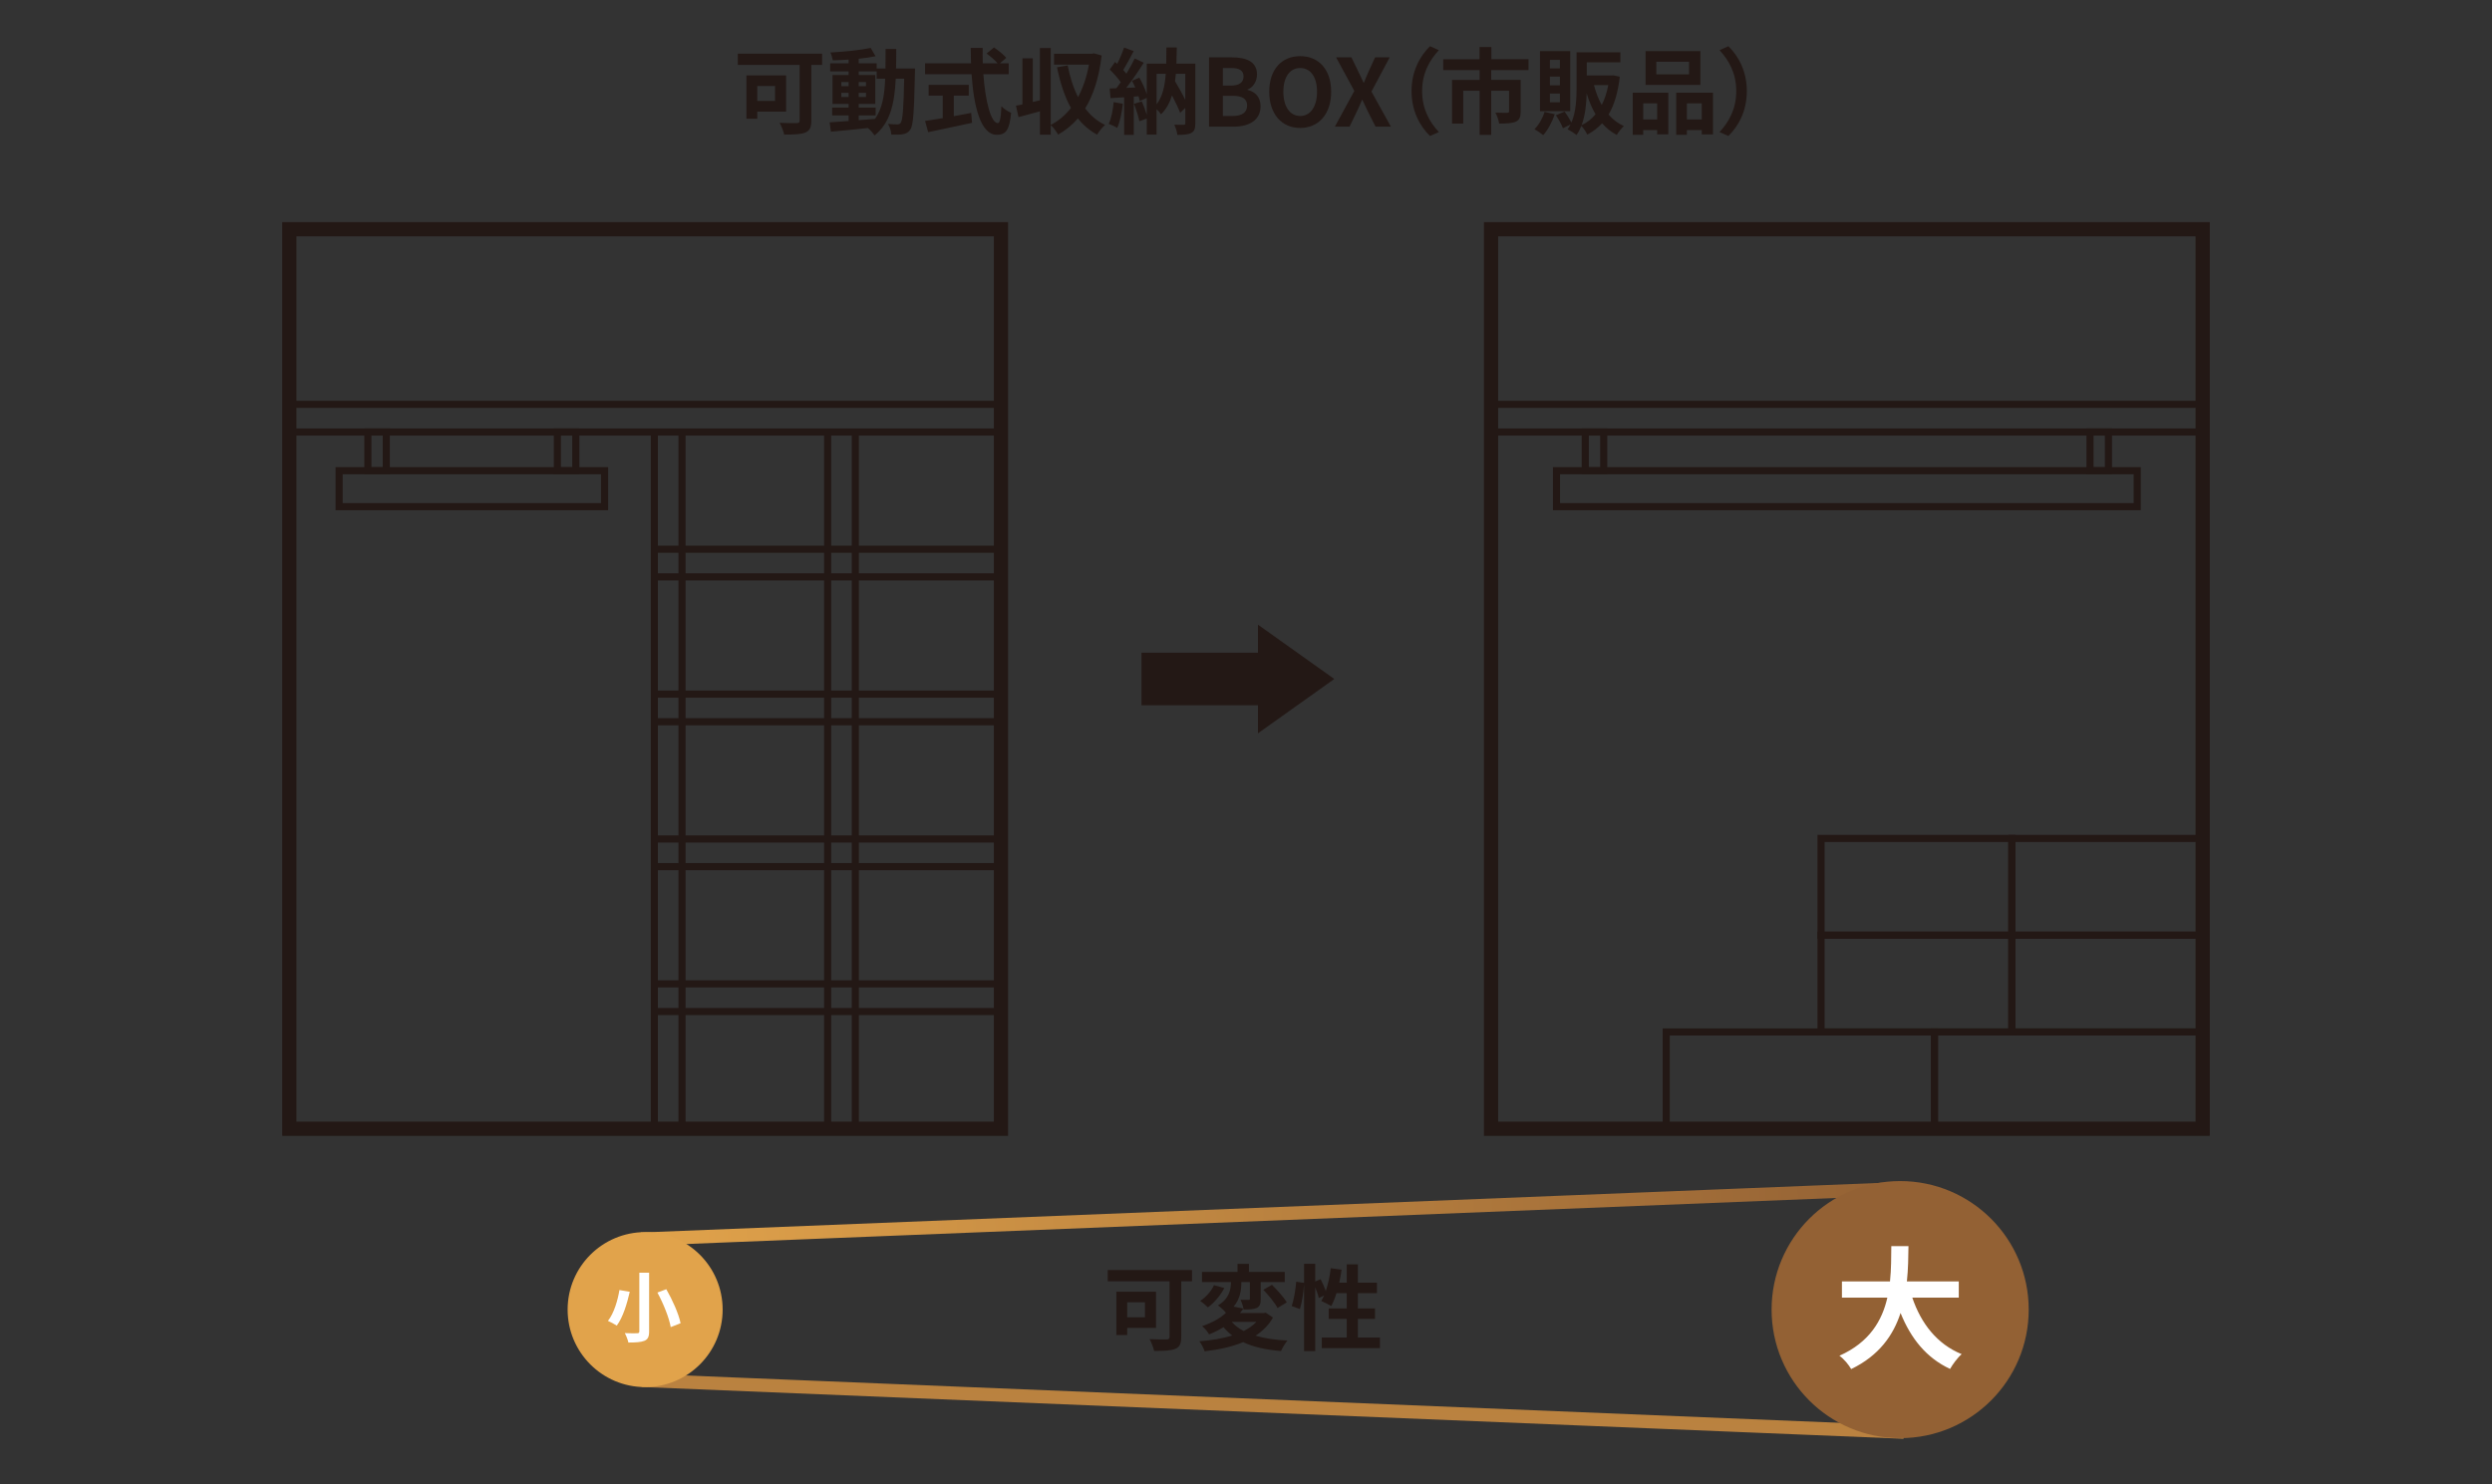<?xml version="1.0" encoding="utf-8"?>
<!-- Generator: Adobe Illustrator 26.5.3, SVG Export Plug-In . SVG Version: 6.00 Build 0)  -->
<svg version="1.1" id="レイヤー_1" xmlns="http://www.w3.org/2000/svg" xmlns:xlink="http://www.w3.org/1999/xlink" x="0px"
	 y="0px" viewBox="0 0 470 280" style="enable-background:new 0 0 470 280;" xml:space="preserve">
<rect x="0" y="0" width="470" height="280" fill="#333333" stroke="none"/>
<style type="text/css">
	.st0{fill:#231815;stroke:url(#SVGID_1_);stroke-width:1.343;stroke-miterlimit:10;}
	.st1{fill:none;stroke:#231815;stroke-width:2.685;stroke-miterlimit:10;}
	.st2{fill:none;stroke:#231815;stroke-width:1.343;stroke-miterlimit:10;}
	.st3{fill:#231815;}
	
		.st4{fill:#231815;stroke:url(#SVGID_00000047740456119153733950000002083837123221186944_);stroke-width:1.343;stroke-miterlimit:10;}
	.st5{fill:#E1A34B;stroke:#E1A34B;stroke-width:2.685;stroke-miterlimit:10;}
	.st6{fill:#936134;stroke:#936134;stroke-width:2.685;stroke-miterlimit:10;}
	.st7{fill:#FFFFFF;}
</style>
<g>
	<linearGradient id="SVGID_1_" gradientUnits="userSpaceOnUse" x1="120.954" y1="265.124" x2="359.097" y2="265.124">
		<stop  offset="4.753638e-04" style="stop-color:#E1A34B"/>
		<stop  offset="1" style="stop-color:#936134"/>
	</linearGradient>
	
		<rect x="239.442" y="146.676" transform="matrix(0.041 -0.999 0.999 0.041 -34.634 494.177)" class="st0" width="1.167" height="236.897"/>
	<g>
		<g>
			<rect x="54.568" y="43.24" class="st1" width="134.214" height="169.68"/>
			<g>
				<line class="st2" x1="128.629" y1="212.921" x2="128.629" y2="81.488"/>
				<line class="st2" x1="123.414" y1="212.921" x2="123.414" y2="81.488"/>
			</g>
			<g>
				<line class="st2" x1="123.414" y1="108.817" x2="188.522" y2="108.817"/>
				<line class="st2" x1="123.414" y1="103.602" x2="188.522" y2="103.602"/>
			</g>
			<g>
				<line class="st2" x1="54.568" y1="81.488" x2="188.522" y2="81.488"/>
				<line class="st2" x1="54.568" y1="76.272" x2="188.522" y2="76.272"/>
			</g>
			<g>
				<line class="st2" x1="123.414" y1="136.147" x2="188.522" y2="136.147"/>
				<line class="st2" x1="123.414" y1="130.932" x2="188.522" y2="130.932"/>
			</g>
			<g>
				<line class="st2" x1="123.414" y1="163.477" x2="188.522" y2="163.477"/>
				<line class="st2" x1="123.414" y1="158.261" x2="188.522" y2="158.261"/>
			</g>
			<g>
				<line class="st2" x1="123.414" y1="190.806" x2="188.522" y2="190.806"/>
				<line class="st2" x1="123.414" y1="185.591" x2="188.522" y2="185.591"/>
			</g>
			<g>
				<line class="st2" x1="161.314" y1="212.921" x2="161.314" y2="81.488"/>
				<line class="st2" x1="156.098" y1="212.921" x2="156.098" y2="81.488"/>
			</g>
			<g>
				<rect x="63.956" y="88.79" class="st2" width="50.07" height="6.78"/>
				<rect x="69.383" y="81.488" class="st2" width="3.477" height="7.302"/>
				<rect x="105.122" y="81.488" class="st2" width="3.477" height="7.302"/>
			</g>
		</g>
		<g>
			<rect x="281.218" y="43.24" class="st1" width="134.214" height="169.68"/>
			<g>
				<line class="st2" x1="281.218" y1="81.488" x2="415.171" y2="81.488"/>
				<line class="st2" x1="281.218" y1="76.272" x2="415.171" y2="76.272"/>
			</g>
			<g>
				<rect x="293.561" y="88.79" class="st2" width="109.527" height="6.78"/>
				<rect x="298.988" y="81.488" class="st2" width="3.477" height="7.302"/>
				<rect x="394.185" y="81.488" class="st2" width="3.477" height="7.302"/>
			</g>
			<g>
				<g>
					<rect x="314.25" y="194.666" class="st2" width="50.591" height="18.255"/>
				</g>
				<g>
					<g>
						<rect x="343.457" y="158.157" class="st2" width="35.988" height="18.255"/>
						<rect x="379.444" y="158.157" class="st2" width="35.988" height="18.255"/>
					</g>
					<g>
						<rect x="343.457" y="176.411" class="st2" width="35.988" height="18.255"/>
						<rect x="379.444" y="176.411" class="st2" width="35.988" height="18.255"/>
					</g>
					<g>
						<rect x="364.841" y="194.666" class="st2" width="50.591" height="18.255"/>
					</g>
				</g>
			</g>
		</g>
	</g>
	<g>
		<polygon class="st3" points="237.251,138.331 237.251,117.829 251.651,128.08 		"/>
		<rect x="215.291" y="123.122" class="st3" width="24.46" height="9.916"/>
	</g>
	
		<linearGradient id="SVGID_00000135664803964994220680000000253945686089527451_" gradientUnits="userSpaceOnUse" x1="120.954" y1="228.945" x2="359.097" y2="228.945">
		<stop  offset="4.753638e-04" style="stop-color:#E1A34B"/>
		<stop  offset="1" style="stop-color:#936134"/>
	</linearGradient>
	
		<rect x="121.577" y="228.361" transform="matrix(0.999 -0.04 0.04 0.999 -9.039 9.867)" style="fill:#231815;stroke:url(#SVGID_00000135664803964994220680000000253945686089527451_);stroke-width:1.343;stroke-miterlimit:10;" width="236.897" height="1.167"/>
	<circle class="st5" cx="121.675" cy="247.034" r="13.276"/>
	<circle class="st6" cx="358.376" cy="247.034" r="22.903"/>
	<g>
		<path class="st3" d="M155.048,12.249h-2.028v10.513c0,1.27-0.3,1.888-1.129,2.24c-0.882,0.353-2.188,0.388-3.987,0.388
			c-0.124-0.617-0.546-1.658-0.864-2.223c1.252,0.071,2.787,0.054,3.21,0.054c0.406,0,0.564-0.124,0.564-0.494V12.249h-11.66v-2.117
			h15.893V12.249z M142.824,21.05v1.341h-2.046v-8.167h7.479v6.826H142.824z M142.824,16.217v2.822h3.352v-2.822H142.824z"/>
		<path class="st3" d="M172.575,12.918c0,0-0.018,0.688-0.018,0.935c-0.159,7.215-0.3,9.772-0.864,10.584
			c-0.406,0.582-0.812,0.759-1.394,0.882c-0.529,0.105-1.34,0.088-2.187,0.07c-0.036-0.582-0.265-1.429-0.618-2.011
			c0.776,0.07,1.446,0.088,1.782,0.088c0.265,0,0.441-0.07,0.6-0.3c0.371-0.476,0.547-2.628,0.653-8.325h-1.588
			c-0.229,4.728-1.041,8.361-4.004,10.707c-0.265-0.424-0.776-1.006-1.235-1.394c-2.54,0.265-5.08,0.529-6.985,0.688l-0.247-1.764
			c0.988-0.07,2.223-0.158,3.581-0.247v-1.059h-3.104v-1.481h3.104v-0.688h-3.034v-5.45h3.034v-0.688h-3.475v-1.517h3.475v-0.706
			c-1.023,0.07-2.029,0.124-2.981,0.142c-0.07-0.424-0.265-1.076-0.458-1.482c2.611-0.141,5.662-0.44,7.603-0.864l0.917,1.57
			c-0.935,0.194-2.029,0.353-3.175,0.477v0.864h3.387v0.97h1.658c0.018-1.164,0.018-2.381,0.018-3.687h2.011
			c0,1.288,0,2.522-0.035,3.687H172.575z M158.676,16.252h1.376v-0.776h-1.376V16.252z M160.052,18.298v-0.794h-1.376v0.794H160.052
			z M161.957,22.673c1.005-0.071,2.046-0.159,3.069-0.247c1.375-1.905,1.799-4.428,1.922-7.585h-1.605v-1.376h-3.387v0.688h3.122
			v5.45h-3.122v0.688h3.193v1.481h-3.193V22.673z M163.333,16.252v-0.776h-1.376v0.776H163.333z M161.957,17.504v0.794h1.376v-0.794
			H161.957z"/>
		<path class="st3" d="M185.464,13.995c0.37,5.15,1.446,9.226,2.734,9.226c0.371,0,0.582-0.936,0.67-3.176
			c0.476,0.494,1.252,1.006,1.834,1.235c-0.317,3.334-1.023,4.145-2.699,4.145c-3.017,0-4.339-5.221-4.763-11.43h-8.767v-2.046
			h8.661c-0.035-0.953-0.053-1.94-0.053-2.911h2.258c-0.018,0.971-0.018,1.958,0.018,2.911h2.787
			c-0.477-0.6-1.358-1.323-2.064-1.853l1.394-1.146c0.793,0.547,1.834,1.376,2.311,1.958l-1.199,1.041h1.658v2.046H185.464z
			 M179.89,21.915c1.076-0.194,2.205-0.405,3.281-0.617l0.159,1.869c-2.893,0.636-5.998,1.271-8.273,1.765l-0.582-2.117
			c0.899-0.141,2.063-0.317,3.333-0.529v-4.251h-2.663v-2.028h7.567v2.028h-2.822V21.915z"/>
		<path class="st3" d="M207.772,10.466c-0.477,4.128-1.535,7.427-3.104,9.984c1.005,1.322,2.24,2.398,3.757,3.122
			c-0.494,0.405-1.182,1.252-1.499,1.834c-1.447-0.793-2.646-1.816-3.634-3.069c-1.076,1.235-2.311,2.258-3.722,3.052
			c-0.318-0.529-0.9-1.376-1.394-1.781v1.799h-2.046v-4.409c-1.411,0.405-2.84,0.775-4.039,1.094l-0.477-2.152
			c0.371-0.07,0.776-0.159,1.217-0.247v-8.696h1.958v8.238l1.34-0.318v-9.86h2.046v14.5c1.446-0.724,2.734-1.817,3.81-3.192
			c-1.2-2.152-2.029-4.745-2.628-7.674l2.011-0.353c0.423,2.188,1.059,4.216,1.958,5.979c0.935-1.764,1.641-3.81,2.046-6.12h-6.58
			v-2.064h7.197l0.353-0.07L207.772,10.466z"/>
		<path class="st3" d="M211.77,19.569c-0.176,1.658-0.547,3.422-1.058,4.551c-0.371-0.229-1.146-0.6-1.605-0.759
			c0.512-1.041,0.794-2.61,0.935-4.092L211.77,19.569z M225.44,23.273c0,0.952-0.159,1.481-0.758,1.799
			c-0.6,0.317-1.429,0.371-2.628,0.371c-0.07-0.547-0.3-1.412-0.582-1.923c0.723,0.035,1.535,0.018,1.781,0.018
			c0.229,0,0.3-0.071,0.3-0.317v-2.876l-0.97,0.936c-0.335-0.882-0.917-2.1-1.535-3.281c-0.441,1.411-1.094,2.61-2.082,3.563
			c-0.159-0.282-0.494-0.671-0.829-0.971v4.798h-1.852v-3.033l-1.394,0.511c-0.159-0.882-0.617-2.24-1.023-3.28l1.481-0.459
			c0.353,0.794,0.706,1.746,0.935,2.558v-3.228l-1.323,0.6c-0.053-0.265-0.124-0.564-0.229-0.899l-0.899,0.07v7.215h-1.817v-7.092
			l-2.558,0.159l-0.176-1.817l1.27-0.053c0.265-0.335,0.547-0.723,0.829-1.129c-0.511-0.758-1.358-1.693-2.081-2.398l1.005-1.429
			c0.124,0.105,0.265,0.229,0.406,0.353c0.494-0.97,0.988-2.135,1.288-3.069l1.817,0.671c-0.635,1.199-1.341,2.558-1.976,3.545
			c0.229,0.247,0.423,0.494,0.6,0.706c0.6-0.988,1.164-1.993,1.57-2.858l1.711,0.794c-0.97,1.535-2.187,3.316-3.298,4.745
			l1.693-0.07c-0.194-0.441-0.406-0.882-0.618-1.271l1.394-0.582c0.547,0.971,1.094,2.17,1.394,3.122v-5.768h3.669
			c0.018-0.971,0.035-1.976,0.035-3.052h1.958c-0.018,1.059-0.035,2.081-0.07,3.052h3.563V23.273z M218.138,19.674
			c1.111-1.446,1.552-3.387,1.729-5.75h-1.729V19.674z M221.771,13.924c-0.053,0.476-0.088,0.952-0.159,1.394
			c0.688,1.146,1.411,2.434,1.94,3.545v-4.938H221.771z"/>
		<path class="st3" d="M228.028,10.82h4.322c2.681,0,4.728,0.793,4.728,3.228c0,1.199-0.671,2.435-1.782,2.822v0.088
			c1.411,0.336,2.452,1.323,2.452,3.087c0,2.629-2.187,3.846-5.062,3.846h-4.657V10.82z M232.156,16.147
			c1.658,0,2.381-0.671,2.381-1.712c0-1.146-0.776-1.604-2.346-1.604h-1.552v3.316H232.156z M232.456,21.879
			c1.781,0,2.751-0.635,2.751-1.993c0-1.271-0.952-1.817-2.751-1.817h-1.817v3.811H232.456z"/>
		<path class="st3" d="M239.384,17.311c0-4.251,2.381-6.721,5.838-6.721c3.458,0,5.839,2.487,5.839,6.721s-2.381,6.826-5.839,6.826
			C241.765,24.137,239.384,21.544,239.384,17.311z M248.397,17.311c0-2.805-1.235-4.48-3.176-4.48s-3.175,1.676-3.175,4.48
			c0,2.787,1.234,4.568,3.175,4.568S248.397,20.098,248.397,17.311z"/>
		<path class="st3" d="M255.431,17.152l-3.439-6.332h2.893l1.306,2.698c0.317,0.617,0.582,1.253,0.97,2.064h0.089
			c0.317-0.812,0.582-1.447,0.864-2.064l1.234-2.698h2.752l-3.439,6.456l3.669,6.614h-2.894l-1.464-2.893
			c-0.335-0.671-0.635-1.358-1.022-2.152h-0.071c-0.317,0.794-0.635,1.481-0.952,2.152l-1.394,2.893h-2.77L255.431,17.152z"/>
		<path class="st3" d="M269.7,8.72l1.675,0.741c-1.764,1.905-3.157,4.339-3.157,7.726s1.394,5.821,3.157,7.727l-1.675,0.74
			c-1.905-1.869-3.476-4.691-3.476-8.467C266.225,13.413,267.795,10.59,269.7,8.72z"/>
		<path class="st3" d="M281.248,13.218v1.853h5.556v5.962c0,1.005-0.211,1.605-0.935,1.923c-0.741,0.317-1.746,0.353-3.122,0.353
			c-0.088-0.6-0.405-1.499-0.705-2.063c0.882,0.035,1.922,0.035,2.204,0.035s0.371-0.089,0.371-0.282v-3.881h-3.369v8.326h-2.188
			v-8.326h-3.087v6.191h-2.116v-8.237h5.203v-1.853h-6.861v-2.046h6.844V8.879h2.24v2.293h7.003v2.046H281.248z"/>
		<path class="st3" d="M293.237,21.544c-0.494,1.481-1.323,2.998-2.188,3.951c-0.388-0.336-1.182-0.864-1.641-1.129
			c0.829-0.812,1.535-2.047,1.905-3.264L293.237,21.544z M296.147,20.962h-5.697V9.638h5.697V20.962z M294.207,11.295h-1.888v1.605
			h1.888V11.295z M294.207,14.454h-1.888v1.64h1.888V14.454z M294.207,17.646h-1.888v1.641h1.888V17.646z M305.496,14.471
			c-0.335,2.98-1.041,5.327-2.116,7.144c0.793,0.917,1.764,1.658,2.893,2.17c-0.441,0.388-1.059,1.146-1.341,1.676
			c-1.076-0.564-1.993-1.323-2.77-2.205c-0.793,0.864-1.729,1.569-2.787,2.134c-0.246-0.493-0.705-1.217-1.129-1.64
			c-0.246,0.617-0.546,1.217-0.917,1.729c-0.353-0.318-1.199-0.864-1.676-1.076c0.212-0.282,0.389-0.6,0.547-0.917l-1.429,0.705
			c-0.229-0.67-0.812-1.693-1.323-2.452l1.623-0.688c0.477,0.617,0.988,1.446,1.306,2.063c0.882-2.046,0.97-4.586,0.97-6.632V9.867
			h8.256v1.888h-6.333v2.487h4.657l0.335-0.035L305.496,14.471z M300.928,21.562c-0.688-1.164-1.234-2.487-1.676-3.934
			c-0.053,1.923-0.265,4.109-0.952,5.979C299.305,23.131,300.187,22.444,300.928,21.562z M300.628,16.058
			c0.353,1.358,0.829,2.629,1.464,3.74c0.547-1.076,0.971-2.329,1.234-3.74H300.628z"/>
		<path class="st3" d="M307.942,17.487h6.703v7.85h-2.1v-0.794h-2.628v0.882h-1.976V17.487z M309.918,19.498v3.034h2.628v-3.034
			H309.918z M320.695,16.023h-10.337V9.638h10.337V16.023z M318.561,11.649h-6.173v2.381h6.173V11.649z M323.076,17.487v7.867
			h-2.116v-0.812h-2.805v0.882h-2.011v-7.938H323.076z M320.96,22.532v-3.034h-2.805v3.034H320.96z"/>
		<path class="st3" d="M325.982,25.654l-1.676-0.74c1.764-1.905,3.157-4.34,3.157-7.727s-1.394-5.82-3.157-7.726l1.676-0.741
			c1.904,1.87,3.475,4.692,3.475,8.467C329.457,20.962,327.887,23.785,325.982,25.654z"/>
	</g>
	<g>
		<path class="st3" d="M224.818,241.689h-2.028v10.513c0,1.27-0.3,1.888-1.129,2.24c-0.882,0.353-2.188,0.388-3.987,0.388
			c-0.124-0.617-0.546-1.658-0.864-2.223c1.252,0.071,2.787,0.054,3.21,0.054c0.406,0,0.564-0.124,0.564-0.494v-10.478h-11.66
			v-2.117h15.893V241.689z M212.594,250.491v1.341h-2.046v-8.167h7.479v6.826H212.594z M212.594,245.658v2.822h3.352v-2.822H212.594
			z"/>
		<path class="st3" d="M240.088,248.533c-0.794,1.411-1.923,2.54-3.299,3.422c1.693,0.512,3.722,0.812,6.033,0.917
			c-0.441,0.494-0.953,1.394-1.218,1.976c-2.857-0.229-5.221-0.758-7.144-1.676c-2.152,0.9-4.657,1.429-7.267,1.729
			c-0.159-0.529-0.618-1.43-0.988-1.888c2.258-0.177,4.375-0.512,6.191-1.094c-0.6-0.459-1.146-0.987-1.641-1.57
			c-0.794,0.494-1.693,0.953-2.716,1.358c-0.265-0.494-0.882-1.234-1.323-1.552c1.993-0.671,3.475-1.553,4.498-2.505
			c-0.317-0.441-1.041-1.094-1.499-1.411c2.152-1.271,2.434-3.034,2.452-4.393H226.7v-1.923h6.703v-1.517h2.152v1.517h6.756v1.923
			h-4.533v3.176c0,0.882-0.142,1.394-0.741,1.693c-0.617,0.282-1.429,0.3-2.487,0.3c-0.071-0.547-0.335-1.323-0.582-1.835
			c0.617,0.018,1.305,0.018,1.5,0.018c0.211,0,0.264-0.053,0.264-0.229v-3.122h-1.605c0,1.411-0.194,3.157-1.464,4.622l1.852,0.37
			c-0.212,0.282-0.423,0.564-0.653,0.847h4.498l0.37-0.07L240.088,248.533z M230.916,242.959c-0.723,1.376-1.887,2.787-3.104,3.651
			c-0.388-0.388-1.058-0.952-1.446-1.217c1.094-0.706,2.134-1.905,2.593-2.964L230.916,242.959z M232.309,249.345
			c0.6,0.688,1.341,1.252,2.258,1.729c0.935-0.477,1.747-1.041,2.399-1.729H232.309z M239.894,242.359
			c1.006,0.988,2.24,2.364,2.805,3.299l-1.746,1.076c-0.494-0.953-1.693-2.399-2.682-3.44L239.894,242.359z"/>
		<path class="st3" d="M260.262,252.308v1.993H249.29v-1.993H254v-3.527h-3.404v-1.958H254v-2.893h-1.94
			c-0.265,0.917-0.617,1.764-0.988,2.434c-0.423-0.265-1.376-0.74-1.869-0.952c0.176-0.317,0.353-0.652,0.529-1.023l-1.006,0.459
			c-0.105-0.529-0.37-1.306-0.67-2.028v12.047h-2.1v-12.611c-0.105,1.481-0.388,3.422-0.794,4.674l-1.552-0.564
			c0.423-1.164,0.741-3.14,0.864-4.586l1.481,0.212v-3.599h2.1v3.334l1.022-0.424c0.354,0.688,0.724,1.535,0.971,2.223
			c0.44-1.287,0.758-2.805,0.935-4.304l2.046,0.282c-0.123,0.829-0.265,1.658-0.44,2.452H254v-3.458h2.099v3.458h3.599v1.976h-3.599
			v2.893h3.229v1.958h-3.229v3.527H260.262z"/>
	</g>
	<g>
		<path class="st7" d="M118.775,243.675c-0.487,2.135-1.261,4.8-2.45,6.376c-0.43-0.286-1.218-0.688-1.662-0.889
			c1.146-1.447,1.863-3.954,2.164-5.816L118.775,243.675z M122.428,240.078v11.047c0,1.046-0.244,1.52-0.874,1.791
			c-0.673,0.272-1.647,0.33-3.038,0.33c-0.1-0.502-0.416-1.304-0.673-1.777c0.932,0.043,1.992,0.043,2.307,0.029
			c0.315,0,0.43-0.101,0.43-0.373v-11.047H122.428z M125.667,243.188c1.161,2.035,2.335,4.628,2.694,6.419l-1.863,0.73
			c-0.287-1.733-1.375-4.427-2.507-6.519L125.667,243.188z"/>
	</g>
	<g>
		<path class="st7" d="M360.667,244.781c1.644,4.855,4.657,8.766,9.313,10.658c-0.747,0.623-1.718,1.941-2.191,2.789
			c-4.507-2.117-7.396-5.752-9.338-10.559c-1.345,4.158-4.034,8.043-9.313,10.584c-0.474-0.822-1.345-1.893-2.217-2.516
			c5.703-2.541,8.068-6.674,9.04-10.957h-8.566v-3.062h9.064c0.249-2.342,0.224-4.607,0.249-6.65h3.237
			c-0.025,2.043-0.05,4.334-0.299,6.65h9.786v3.062H360.667z"/>
	</g>
</g>
</svg>
